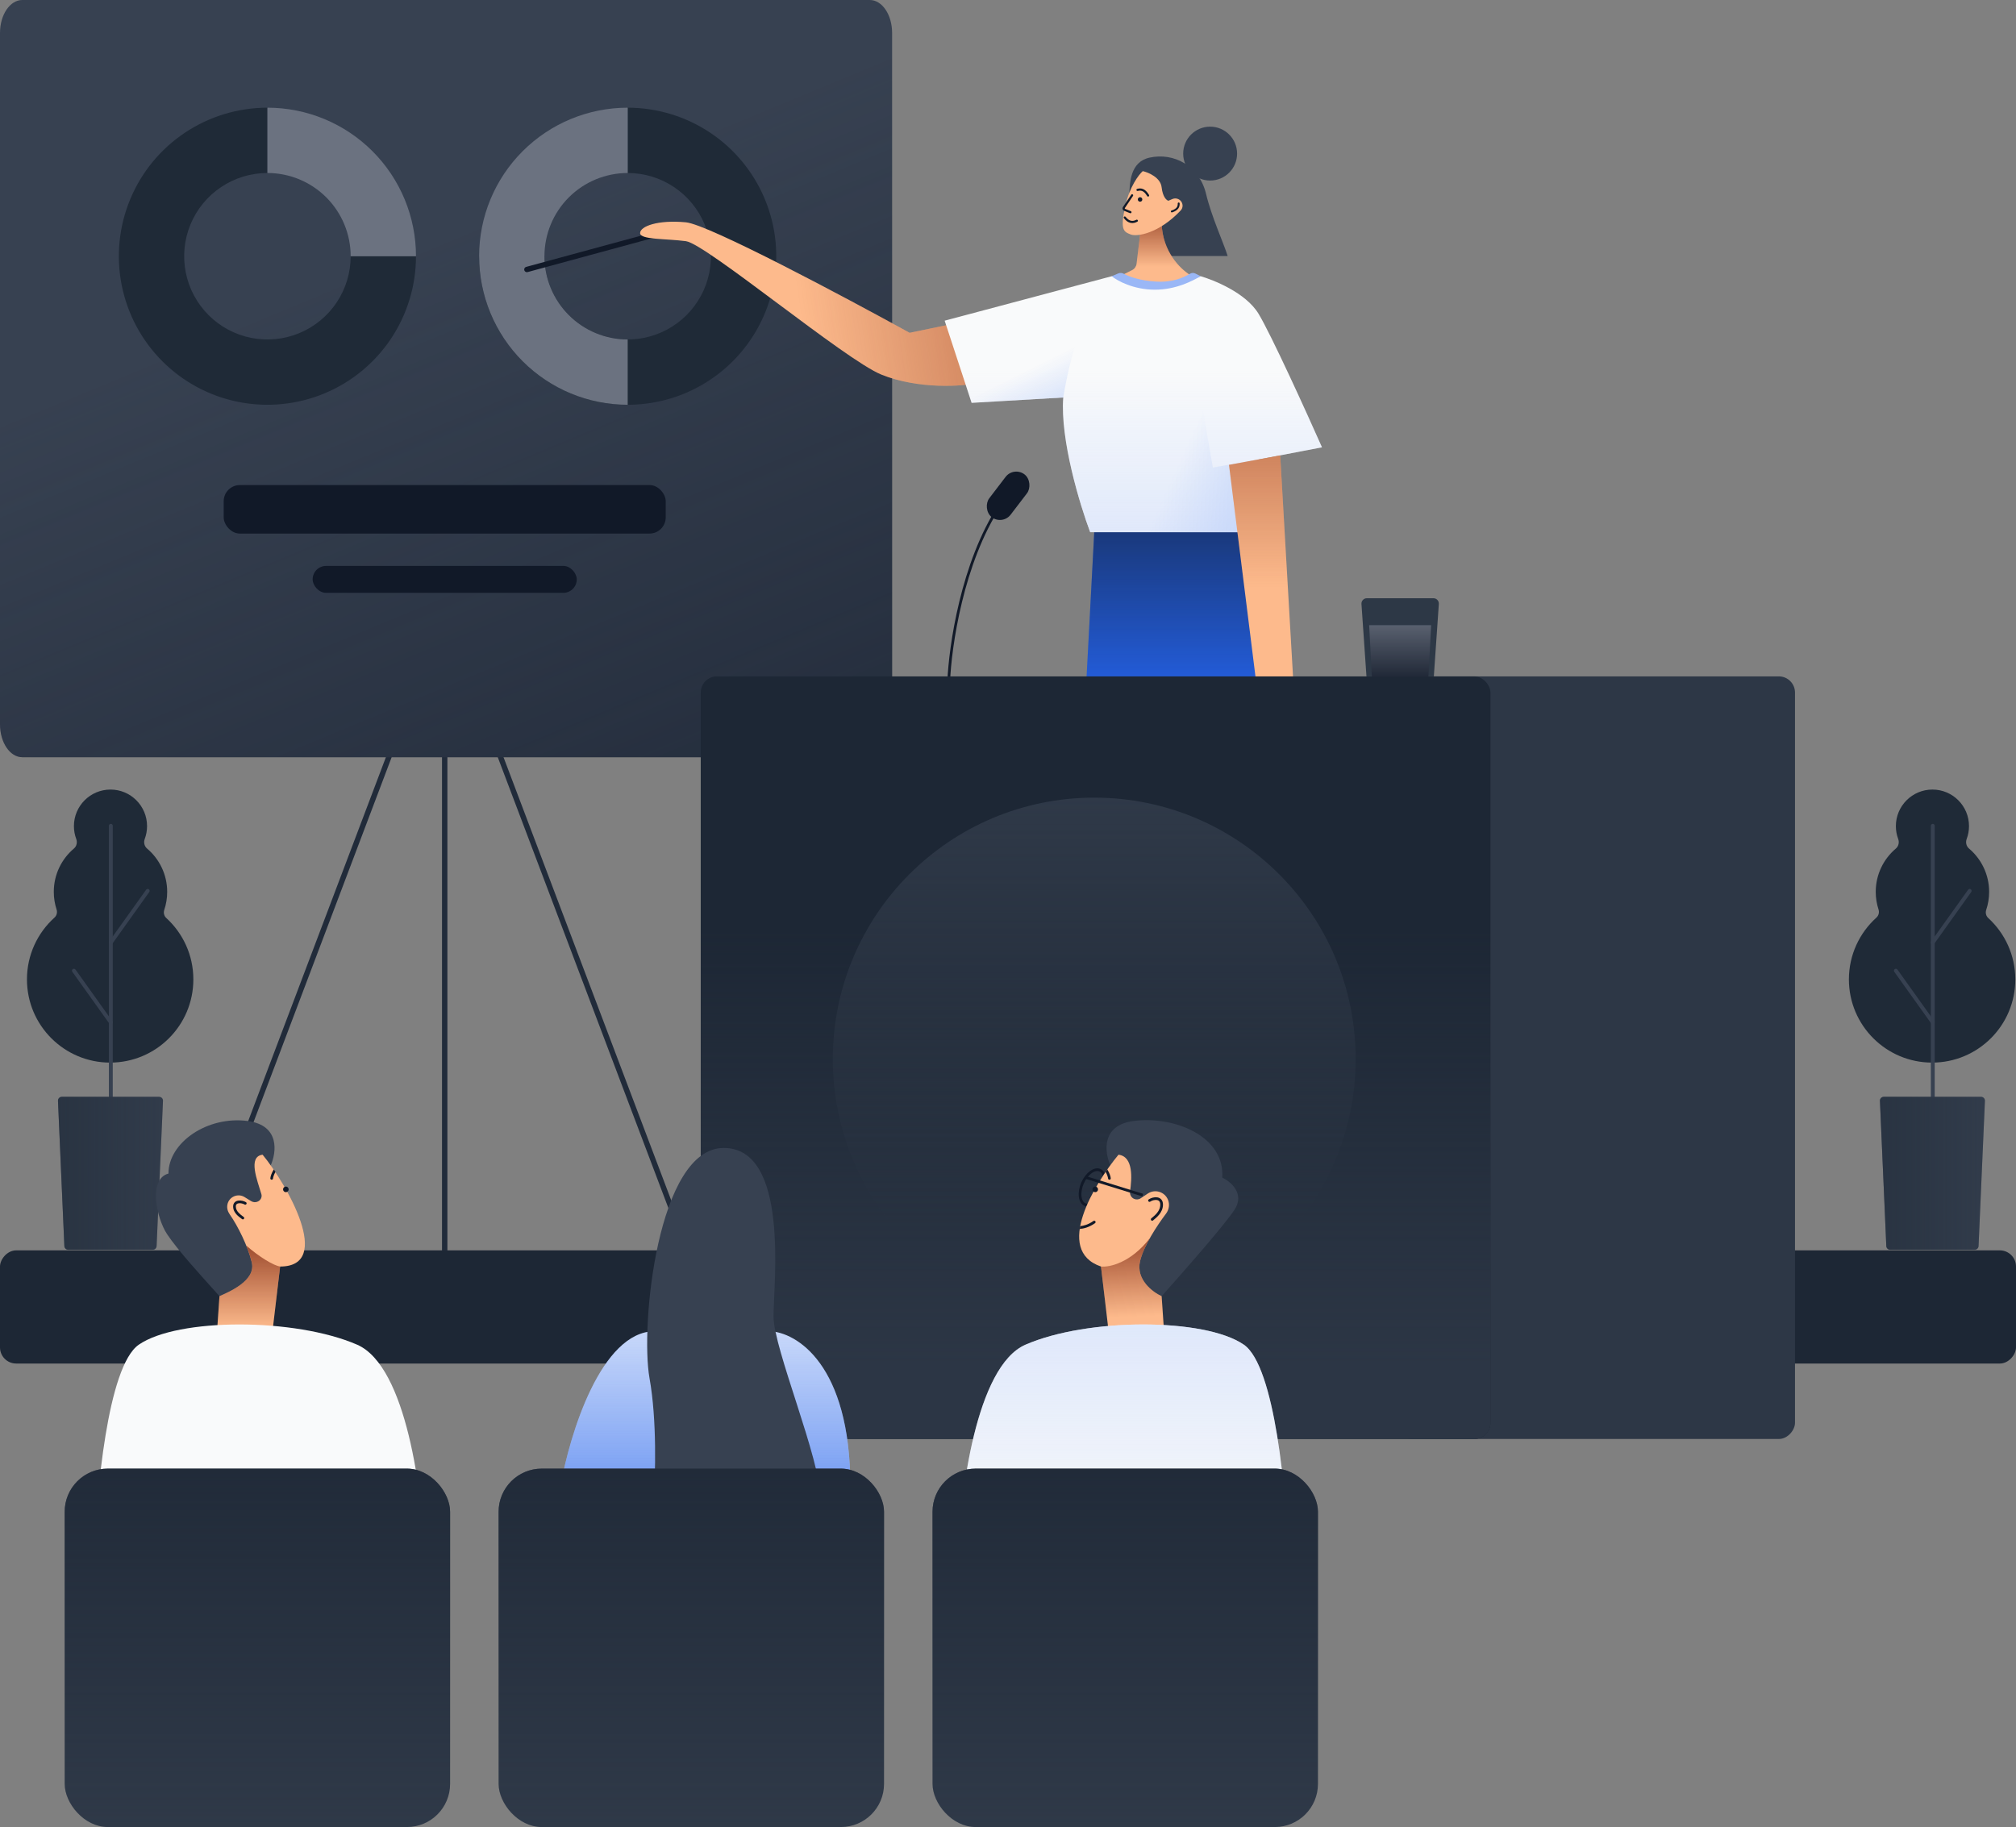<svg class="w-auto max-w-[16rem] h-40 text-gray-800 dark:text-white" aria-hidden="true" width="748" height="678" viewBox="0 0 748 678" fill="none" xmlns="http://www.w3.org/2000/svg">
<rect x="0" y="0" width="748" height="678" fill="#808080" stroke="none"/>
<path d="M165 279V464" stroke="#212B3A" stroke-width="2" stroke-linecap="round"/>
<path d="M145 279L75 464" stroke="#212B3A" stroke-width="2" stroke-linecap="round"/>
<path d="M185 279L255 464" stroke="#212B3A" stroke-width="2" stroke-linecap="round"/>
<path d="M0 12.217C0 5.47 3.705 0 8.275 0H322.725C327.295 0 331 5.47 331 12.217V268.783C331 275.53 327.295 281 322.725 281H8.275C3.705 281 0 275.53 0 268.783V12.217Z" fill="#374151"/>
<path d="M0 12.217C0 5.47 3.705 0 8.275 0H322.725C327.295 0 331 5.47 331 12.217V268.783C331 275.53 327.295 281 322.725 281H8.275C3.705 281 0 275.53 0 268.783V12.217Z" fill="url(#paint0_linear_275_1425)" fill-opacity="0.7"/>
<rect x="83" y="180" width="164" height="18" rx="6" fill="#111928"/>
<rect x="116" y="210" width="98" height="10" rx="5" fill="#111928"/>
<path d="M154.344 95.088C154.344 105.99 151.111 116.647 145.054 125.712C138.997 134.777 130.388 141.843 120.316 146.015C110.243 150.187 99.16 151.279 88.467 149.152C77.774 147.025 67.952 141.775 60.243 134.066C52.534 126.356 47.284 116.534 45.157 105.842C43.03 95.149 44.121 84.065 48.294 73.993C52.466 63.92 59.531 55.311 68.596 49.254C77.661 43.197 88.319 39.964 99.221 39.964V64.199C93.112 64.199 87.14 66.01 82.06 69.405C76.98 72.799 73.021 77.623 70.683 83.267C68.346 88.911 67.734 95.122 68.926 101.114C70.118 107.105 73.059 112.609 77.379 116.929C81.699 121.249 87.203 124.191 93.195 125.383C99.187 126.575 105.397 125.963 111.041 123.625C116.686 121.287 121.51 117.328 124.904 112.248C128.298 107.169 130.11 101.197 130.11 95.088H154.344Z" fill="#1F2A37"/>
<path d="M99.223 39.964C106.462 39.964 113.63 41.39 120.317 44.16C127.005 46.931 133.082 50.991 138.201 56.11C143.319 61.228 147.38 67.305 150.15 73.993C152.92 80.681 154.346 87.849 154.346 95.088L130.111 95.088C130.111 91.031 129.312 87.015 127.76 83.267C126.208 79.519 123.933 76.114 121.064 73.246C118.196 70.378 114.791 68.102 111.043 66.55C107.296 64.998 103.279 64.199 99.223 64.199V39.964Z" fill="#6B7280"/>
<path d="M232.895 39.964C243.797 39.964 254.455 43.197 263.519 49.254C272.584 55.311 279.65 63.92 283.822 73.993C287.994 84.065 289.086 95.149 286.959 105.842C284.832 116.534 279.582 126.356 271.873 134.066C264.164 141.775 254.342 147.025 243.649 149.152C232.956 151.279 221.872 150.187 211.8 146.015C201.728 141.843 193.118 134.777 187.061 125.712C181.004 116.647 177.771 105.99 177.771 95.088L202.006 95.088C202.006 101.197 203.818 107.169 207.212 112.248C210.606 117.328 215.43 121.287 221.074 123.625C226.718 125.963 232.929 126.575 238.921 125.383C244.913 124.191 250.416 121.249 254.736 116.929C259.056 112.609 261.998 107.105 263.19 101.114C264.382 95.122 263.77 88.911 261.432 83.267C259.094 77.623 255.135 72.799 250.056 69.405C244.976 66.01 239.004 64.199 232.895 64.199V39.964Z" fill="#1F2A37"/>
<path d="M232.895 150.211C218.275 150.211 204.254 144.403 193.917 134.066C183.579 123.728 177.771 109.707 177.771 95.088C177.771 80.468 183.579 66.447 193.917 56.11C204.254 45.772 218.275 39.964 232.895 39.964V64.199C224.703 64.199 216.846 67.453 211.053 73.246C205.26 79.039 202.006 86.895 202.006 95.088C202.006 103.28 205.26 111.136 211.053 116.929C216.846 122.722 224.703 125.976 232.895 125.976V150.211Z" fill="#6B7280"/>
<path d="M195.5 100L252.5 84.5" stroke="#111928" stroke-width="2" stroke-linecap="round"/>
<path d="M337.5 123.5L352 120.5C357.5 127.167 367.4 140.8 363 142C357.5 143.5 340.5 144.5 327 139C313.5 133.5 262 90.5 254.5 89.5C247 88.5 237.5 89 237.5 86.5C237.5 84 244 81.5 254.5 82.5C262.9 83.3 313.333 110.167 337.5 123.5Z" fill="#FDBA8C"/>
<path d="M337.5 123.5L352 120.5C357.5 127.167 367.4 140.8 363 142C357.5 143.5 340.5 144.5 327 139C313.5 133.5 262 90.5 254.5 89.5C247 88.5 237.5 89 237.5 86.5C237.5 84 244 81.5 254.5 82.5C262.9 83.3 313.333 110.167 337.5 123.5Z" fill="url(#paint1_linear_275_1425)"/>
<path d="M402.5 263.5L406 197.5H468C476.8 225.9 477.667 253.333 477 263.5H402.5Z" fill="#2563eb"/>
<path d="M402.5 263.5L406 197.5H468C476.8 225.9 477.667 253.333 477 263.5H402.5Z" fill="url(#paint2_linear_275_1425)"/>
<path d="M426.5 58.5C419.3 60.1 419.167 67.833 419 72.5L431 95H455.5C454 90.167 449.5 80.4 447.5 72C445 61.5 435.5 56.5 426.5 58.5Z" fill="#374151"/>
<circle cx="449" cy="57" r="10" fill="#374151"/>
<path d="M421.695 97.899L423.501 83H431C431.4 93.4 437.834 99.667 441.5 102C439.501 104.833 434.401 111.4 426.001 111C417.601 110.6 416.167 104.833 416.501 102L420.058 100.221C420.959 99.771 421.573 98.899 421.695 97.899Z" fill="#FDBA8C"/>
<path d="M421.695 97.899L423.501 83H431C431.4 93.4 437.834 99.667 441.5 102C439.501 104.833 434.401 111.4 426.001 111C417.601 110.6 416.167 104.833 416.501 102L420.058 100.221C420.959 99.771 421.573 98.899 421.695 97.899Z" fill="url(#paint3_linear_275_1425)"/>
<path d="M417.501 76.5C419.101 69.3 422.501 64.833 424.001 63.5C426.168 64 430.601 65.9 431.001 69.5C431.401 73.1 432.834 74.333 433.501 74.5L434.993 73.861C436.165 73.358 437.529 73.74 438.271 74.778C438.994 75.79 438.941 77.174 438.089 78.081C430.026 86.658 421.863 87.945 419.501 87C417.001 86 415.501 85.5 417.501 76.5Z" fill="#FDBA8C"/>
<path d="M423.808 74.245C423.683 74.689 423.221 74.948 422.777 74.823C422.333 74.698 422.074 74.237 422.199 73.792C422.324 73.348 422.786 73.09 423.23 73.215C423.674 73.34 423.933 73.801 423.808 74.245Z" fill="#111928"/>
<path fill-rule="evenodd" clip-rule="evenodd" d="M423.795 70.89C423.248 70.667 422.71 70.71 422.155 70.858C421.941 70.915 421.721 70.787 421.664 70.573C421.607 70.358 421.735 70.138 421.949 70.081C422.589 69.911 423.325 69.831 424.098 70.146C424.868 70.459 425.609 71.137 426.324 72.346C426.437 72.537 426.373 72.784 426.183 72.897C425.992 73.009 425.745 72.946 425.632 72.755C424.97 71.636 424.346 71.115 423.795 70.89Z" fill="#111928"/>
<path fill-rule="evenodd" clip-rule="evenodd" d="M420.27 72.148C420.453 72.27 420.502 72.518 420.379 72.701L417.324 77.26C417.27 77.341 417.304 77.452 417.395 77.489L419.577 78.364C419.781 78.446 419.881 78.678 419.799 78.882C419.717 79.087 419.484 79.186 419.28 79.104L417.098 78.229C416.536 78.004 416.325 77.318 416.662 76.816L419.717 72.257C419.839 72.074 420.087 72.025 420.27 72.148Z" fill="#111928"/>
<path fill-rule="evenodd" clip-rule="evenodd" d="M419.652 81.922C420.288 82.055 420.943 81.913 421.604 81.558C421.799 81.453 422.043 81.527 422.147 81.722C422.252 81.918 422.179 82.161 421.983 82.266C421.208 82.682 420.36 82.89 419.488 82.709C418.615 82.527 417.781 81.967 417.009 80.969C416.873 80.794 416.905 80.542 417.08 80.406C417.256 80.27 417.508 80.302 417.644 80.478C418.334 81.37 419.016 81.79 419.652 81.922Z" fill="#111928"/>
<path fill-rule="evenodd" clip-rule="evenodd" d="M436.632 76.916C436.929 76.489 436.997 76.018 436.978 75.513C436.97 75.318 437.123 75.154 437.318 75.147C437.513 75.139 437.677 75.292 437.685 75.487C437.706 76.07 437.632 76.718 437.212 77.321C436.793 77.92 436.067 78.426 434.89 78.805C434.704 78.865 434.504 78.763 434.445 78.577C434.385 78.391 434.487 78.192 434.673 78.132C435.763 77.78 436.332 77.345 436.632 76.916Z" fill="#111928"/>
<path d="M467 116.5C462.2 108.5 450 103.833 445.5 102.5L438 105.5C434.5 105.833 426.9 106.4 424.5 106C422.1 105.6 415.5 103.5 412.5 102.5L350.5 119L360.5 149.5L394.5 147.5C393.3 163.1 400.667 187.333 404.5 197.5H469.5L467 170.5L490.5 166C484.667 152.833 471.8 124.5 467 116.5Z" fill="#F9FAFB"/>
<path d="M467 116.5C462.2 108.5 450 103.833 445.5 102.5L438 105.5C434.5 105.833 426.9 106.4 424.5 106C422.1 105.6 415.5 103.5 412.5 102.5L350.5 119L360.5 149.5L394.5 147.5C393.3 163.1 400.667 187.333 404.5 197.5H469.5L467 170.5L490.5 166C484.667 152.833 471.8 124.5 467 116.5Z" fill="url(#paint4_linear_275_1425)"/>
<path fill-rule="evenodd" clip-rule="evenodd" d="M468.623 170.189L450 173.5L445.5 147.5L419.5 155.5L413.375 197.5H468.828L469.222 194.495L467 170.5L468.623 170.189Z" fill="url(#paint5_linear_275_1425)"/>
<path fill-rule="evenodd" clip-rule="evenodd" d="M394.499 147.5C395.333 142.333 397.699 130.4 400.499 124L354.975 132.65L360.499 149.5L394.499 147.5Z" fill="url(#paint6_linear_275_1425)"/>
<path d="M429 104.5C423.054 104.17 418.972 102.68 416.98 101.608C416.35 101.269 415.595 101.174 414.937 101.455L412.5 102.5C414.5 104.167 420.5 107.5 428.5 107.5C436.5 107.5 442.5 104.167 445.5 102.5L443.495 101.498C442.876 101.188 442.146 101.225 441.549 101.576C439.202 102.953 435.261 104.848 429 104.5Z" fill="#9ab7f6"/>
<path d="M456 172.5L475 169L481 272.5H468.5L456 172.5Z" fill="#FDBA8C"/>
<path d="M456 172.5L475 169L481 272.5H468.5L456 172.5Z" fill="url(#paint7_linear_275_1425)"/>
<path fill-rule="evenodd" clip-rule="evenodd" d="M27.427 306.568C27.427 308.25 27.733 309.861 28.293 311.348C28.759 312.585 28.44 314.033 27.43 314.886C22.861 318.744 19.959 324.516 19.959 330.965C19.959 333.247 20.322 335.444 20.994 337.502C21.343 338.57 21.049 339.76 20.214 340.512C13.943 346.162 10.001 354.347 10.001 363.453C10.001 380.502 23.821 394.323 40.87 394.323C57.919 394.323 71.74 380.502 71.74 363.453C71.74 354.432 67.871 346.315 61.702 340.671C60.873 339.913 60.588 338.72 60.945 337.655C61.65 335.553 62.031 333.304 62.031 330.965C62.031 324.516 59.129 318.744 54.56 314.886C53.55 314.033 53.231 312.585 53.697 311.348C54.256 309.861 54.563 308.25 54.563 306.568C54.563 299.075 48.488 293 40.995 293C33.502 293 27.427 299.075 27.427 306.568Z" fill="#1F2A37"/>
<path fill-rule="evenodd" clip-rule="evenodd" d="M41.12 305.725C40.723 305.725 40.401 306.047 40.401 306.443L40.401 425.691C40.401 426.087 40.723 426.409 41.12 426.409C41.516 426.409 41.838 426.087 41.838 425.691L41.838 306.443C41.838 306.047 41.516 305.725 41.12 305.725Z" fill="#374151"/>
<path fill-rule="evenodd" clip-rule="evenodd" d="M27.009 359.632C26.686 359.863 26.612 360.311 26.842 360.634L40.535 379.803C40.765 380.126 41.214 380.201 41.536 379.97C41.859 379.74 41.934 379.291 41.703 378.968L28.011 359.799C27.781 359.477 27.332 359.402 27.009 359.632Z" fill="#374151"/>
<path fill-rule="evenodd" clip-rule="evenodd" d="M55.229 330.007C55.552 330.237 55.627 330.686 55.396 331.009L41.704 350.178C41.473 350.501 41.025 350.575 40.702 350.345C40.379 350.114 40.304 349.666 40.535 349.343L54.227 330.174C54.458 329.851 54.906 329.776 55.229 330.007Z" fill="#374151"/>
<path d="M60.471 408.518C60.507 407.701 59.854 407.019 59.036 407.019H22.953C22.135 407.019 21.482 407.701 21.517 408.518L23.881 462.406C23.915 463.174 24.547 463.78 25.316 463.78H56.673C57.441 463.78 58.074 463.174 58.108 462.406L60.471 408.518Z" fill="#374151"/>
<path d="M60.471 408.518C60.507 407.701 59.854 407.019 59.036 407.019H22.953C22.135 407.019 21.482 407.701 21.517 408.518L23.881 462.406C23.915 463.174 24.547 463.78 25.316 463.78H56.673C57.441 463.78 58.074 463.174 58.108 462.406L60.471 408.518Z" fill="url(#paint8_linear_275_1425)"/>
<path fill-rule="evenodd" clip-rule="evenodd" d="M703.427 306.568C703.427 308.25 703.733 309.861 704.293 311.348C704.759 312.585 704.44 314.033 703.43 314.886C698.861 318.744 695.959 324.516 695.959 330.965C695.959 333.247 696.322 335.444 696.994 337.502C697.343 338.57 697.049 339.76 696.214 340.512C689.943 346.162 686.001 354.347 686.001 363.453C686.001 380.502 699.821 394.323 716.87 394.323C733.919 394.323 747.74 380.502 747.74 363.453C747.74 354.432 743.871 346.315 737.702 340.671C736.873 339.913 736.588 338.72 736.945 337.655C737.65 335.553 738.031 333.304 738.031 330.965C738.031 324.516 735.129 318.744 730.56 314.886C729.55 314.033 729.231 312.585 729.697 311.348C730.256 309.861 730.563 308.25 730.563 306.568C730.563 299.075 724.488 293 716.995 293C709.502 293 703.427 299.075 703.427 306.568Z" fill="#1F2A37"/>
<path fill-rule="evenodd" clip-rule="evenodd" d="M717.12 305.725C716.723 305.725 716.401 306.047 716.401 306.443L716.401 425.691C716.401 426.087 716.723 426.409 717.12 426.409C717.516 426.409 717.838 426.087 717.838 425.691L717.838 306.443C717.838 306.047 717.516 305.725 717.12 305.725Z" fill="#374151"/>
<path fill-rule="evenodd" clip-rule="evenodd" d="M703.009 359.632C702.687 359.863 702.612 360.311 702.842 360.634L716.535 379.803C716.765 380.126 717.214 380.201 717.537 379.97C717.859 379.74 717.934 379.291 717.703 378.968L704.011 359.799C703.781 359.477 703.332 359.402 703.009 359.632Z" fill="#374151"/>
<path fill-rule="evenodd" clip-rule="evenodd" d="M731.229 330.007C731.552 330.237 731.627 330.686 731.396 331.009L717.704 350.178C717.473 350.501 717.025 350.575 716.702 350.345C716.379 350.114 716.304 349.666 716.535 349.343L730.227 330.174C730.458 329.851 730.906 329.776 731.229 330.007Z" fill="#374151"/>
<path d="M736.471 408.518C736.507 407.701 735.854 407.019 735.036 407.019H698.953C698.135 407.019 697.482 407.701 697.518 408.518L699.881 462.406C699.915 463.174 700.547 463.78 701.316 463.78H732.673C733.442 463.78 734.074 463.174 734.108 462.406L736.471 408.518Z" fill="#374151"/>
<path d="M736.471 408.518C736.507 407.701 735.854 407.019 735.036 407.019H698.953C698.135 407.019 697.482 407.701 697.518 408.518L699.881 462.406C699.915 463.174 700.547 463.78 701.316 463.78H732.673C733.442 463.78 734.074 463.174 734.108 462.406L736.471 408.518Z" fill="url(#paint9_linear_275_1425)"/>
<rect width="748" height="42" rx="6" transform="matrix(-1 0 0 1 748 464)" fill="#1D2735"/>
<path d="M352 253C352.5 240 357 208.7 371 187.5" stroke="#111928"/>
<rect x="376.143" y="173" width="10" height="20" rx="5" transform="rotate(37.381 376.143 173)" fill="#111928"/>
<rect width="148" height="283" rx="6" transform="matrix(-1 0 0 1 666 251)" fill="#2D3746"/>
<rect x="260" y="251" width="293" height="283" rx="6" fill="#1D2735"/>
<rect x="260" y="251" width="293" height="283" rx="6" fill="url(#paint10_linear_275_1425)"/>
<circle cx="406" cy="393" r="97" fill="url(#paint11_linear_275_1425)"/>
<path d="M505.147 224.138C505.068 222.982 505.984 222 507.143 222H531.857C533.016 222 533.932 222.982 533.853 224.138L532 251H507L505.147 224.138Z" fill="#2D3846"/>
<path d="M508 232H531L530 251H509L508 232Z" fill="url(#paint12_linear_275_1425)"/>
<path d="M420.5 416C408.5 417.6 409.833 427.667 412 432.5L417 484L431 481C438.333 472.833 454 455 458 449C462 443 456.666 438.5 453.5 437C454.5 421.5 435.5 414 420.5 416Z" fill="#374151"/>
<path d="M408.984 442.218C408.193 444.037 407.042 445.467 405.843 446.318C404.635 447.176 403.46 447.399 402.543 447.001C401.627 446.602 400.988 445.591 400.792 444.122C400.597 442.665 400.857 440.847 401.647 439.029C402.438 437.211 403.589 435.78 404.788 434.929C405.996 434.071 407.171 433.848 408.088 434.246C409.004 434.645 409.643 435.657 409.839 437.125C410.034 438.582 409.774 440.4 408.984 442.218Z" stroke="#111928"/>
<path d="M408.501 470C390.901 464 406.167 439.167 415 428.5C420.592 429.199 419.975 437.329 419.286 442.15C419.128 443.253 419.679 444.339 420.676 444.837C421.495 445.247 422.471 445.186 423.233 444.678L425.874 442.918C428.526 441.15 432.133 442.25 433.347 445.197C434.057 446.922 433.753 448.891 432.63 450.381C429.203 454.928 424.33 462.35 423.001 468C421.401 474.8 427.667 479.5 431.001 481L432.001 495.5C420.401 499.5 413.501 497.167 411.501 495.5L408.501 470Z" fill="#FDBA8C"/>
<path fill-rule="evenodd" clip-rule="evenodd" d="M408.5 470C408.5 470 408.5 470 408.5 470L411.5 495.5C413.5 497.167 420.4 499.5 432 495.5L431 481C427.667 479.5 421.4 474.8 423 468C423.613 465.396 424.979 462.415 426.608 459.513C419.507 468.662 411.609 470.327 408.5 470L408.5 470Z" fill="url(#paint13_linear_275_1425)"/>
<path d="M403 437L424 443.5" stroke="#111928"/>
<path fill-rule="evenodd" clip-rule="evenodd" d="M400.615 456.036C400.664 455.7 400.721 455.361 400.785 455.02C402.006 454.908 403.826 454.438 405.708 453.093C405.933 452.933 406.245 452.985 406.406 453.209C406.566 453.434 406.514 453.746 406.289 453.907C404.138 455.443 402.027 455.952 400.615 456.036Z" fill="#111928"/>
<path fill-rule="evenodd" clip-rule="evenodd" d="M410.219 434.877C410.427 434.573 410.635 434.272 410.842 433.976C411.702 435.332 412.06 436.557 412.128 437.237C412.155 437.512 411.955 437.757 411.68 437.784C411.405 437.812 411.16 437.611 411.133 437.336C411.086 436.868 410.835 435.951 410.219 434.877Z" fill="#111928"/>
<path d="M405.409 440.956C405.183 441.484 405.427 442.095 405.955 442.321C406.483 442.548 407.094 442.304 407.32 441.776C407.547 441.248 407.303 440.637 406.775 440.41C406.247 440.184 405.636 440.428 405.409 440.956Z" fill="#111928"/>
<path d="M427.5 452.5C428.667 451.5 431 449.8 431 447C431 444.2 428 444.5 426.5 445.5" stroke="#111928" stroke-linecap="round"/>
<path d="M380.5 499C362.1 507 356.167 554.667 355.5 577.5H478C477.333 554.667 473.1 507 461.5 499C447 489 403.5 489 380.5 499Z" fill="#F9FAFB"/>
<path d="M380.5 499C362.1 507 356.167 554.667 355.5 577.5H478C477.333 554.667 473.1 507 461.5 499C447 489 403.5 489 380.5 499Z" fill="url(#paint14_linear_275_1425)"/>
<rect x="346" y="545" width="143" height="133" rx="16" fill="#2F3948"/>
<rect x="346" y="545" width="143" height="133" rx="16" fill="url(#paint15_linear_275_1425)"/>
<path d="M243 494C223 494 211.333 532.333 208 551.5C243.833 570.333 315.5 596.7 315.5 551.5C315.5 506.3 295.5 494.333 285.5 494H243Z" fill="#c8d8fa"/>
<path d="M243 494C223 494 211.333 532.333 208 551.5C243.833 570.333 315.5 596.7 315.5 551.5C315.5 506.3 295.5 494.333 285.5 494H243Z" fill="url(#paint16_linear_275_1425)"/>
<path d="M241.001 511.5C243.801 527.1 243.168 548 242.501 556.5H304.501C304.501 541.5 287.001 500.5 287.001 488.5C287.001 476.5 293.001 426 268.501 426C244.001 426 237.501 492 241.001 511.5Z" fill="#374151"/>
<rect x="185" y="545" width="143" height="133" rx="16" fill="#2F3948"/>
<rect x="185" y="545" width="143" height="133" rx="16" fill="url(#paint17_linear_275_1425)"/>
<path d="M91.93 416C103.93 417.6 102.597 427.667 100.43 432.5L95.43 484L81.43 481C74.097 472.833 66 464 62 458C58 452 55 437.5 62.5 435.5C62.5 424 76.93 414 91.93 416Z" fill="#374151"/>
<path d="M103.931 470C124.001 470 106.264 439.167 97.431 428.5C91.824 429.201 95.531 438.142 96.983 443.148C97.299 444.238 96.74 445.345 95.725 445.853C94.92 446.255 93.965 446.213 93.199 445.741L90.744 444.229C88.217 442.673 84.913 444.135 84.366 447.053C84.135 448.287 84.473 449.551 85.194 450.579C88.239 454.925 92.022 462.513 93.431 468.5C95.031 475.3 84.764 479.5 81.431 481L80.431 495.5C92.031 499.5 98.931 497.167 100.931 495.5L103.931 470Z" fill="#FDBA8C"/>
<path fill-rule="evenodd" clip-rule="evenodd" d="M104 470C103.977 470 103.954 470 103.931 470L100.931 495.5C98.931 497.166 92.031 499.5 80.431 495.5L81.431 481C81.585 480.93 81.755 480.855 81.937 480.774C85.691 479.105 94.957 474.984 93.431 468.5C92.966 466.522 92.241 464.369 91.37 462.217C96.144 466.414 101.579 469.714 104 470Z" fill="url(#paint18_linear_275_1425)"/>
<path fill-rule="evenodd" clip-rule="evenodd" d="M102.213 434.877C102.005 434.573 101.797 434.272 101.589 433.976C100.729 435.332 100.372 436.557 100.304 437.237C100.276 437.512 100.477 437.757 100.752 437.784C101.026 437.812 101.271 437.611 101.299 437.336C101.345 436.868 101.596 435.951 102.213 434.877Z" fill="#111928"/>
<path d="M107.02 440.956C107.247 441.484 107.003 442.095 106.475 442.321C105.947 442.548 105.336 442.304 105.109 441.776C104.883 441.248 105.127 440.637 105.655 440.41C106.183 440.184 106.794 440.428 107.02 440.956Z" fill="#111928"/>
<path fill-rule="evenodd" clip-rule="evenodd" d="M87.085 446.157C86.706 446.539 86.502 447.067 86.502 447.721C86.502 448.982 87.106 449.973 87.802 450.725C88.378 451.348 89.055 451.844 89.549 452.205C89.644 452.275 89.733 452.34 89.813 452.4C90.034 452.566 90.347 452.521 90.513 452.3C90.679 452.079 90.634 451.766 90.413 451.6C90.32 451.53 90.222 451.458 90.12 451.383C89.624 451.02 89.04 450.591 88.535 450.046C87.935 449.398 87.502 448.638 87.502 447.721C87.502 447.285 87.632 447.026 87.794 446.863C87.965 446.69 88.226 446.572 88.571 446.524C89.277 446.425 90.165 446.644 90.75 446.986C90.988 447.125 91.295 447.044 91.434 446.806C91.573 446.567 91.492 446.261 91.254 446.122C90.505 445.685 89.393 445.399 88.433 445.533C87.945 445.602 87.455 445.785 87.085 446.157Z" fill="#111928"/>
<path d="M132.5 499C150.9 507 156.833 554.667 157.5 577.5H35C35.667 554.667 39.9 507 51.5 499C66 489 109.5 489 132.5 499Z" fill="#F9FAFB"/>
<rect x="24" y="545" width="143" height="133" rx="16" fill="#2F3948"/>
<rect x="24" y="545" width="143" height="133" rx="16" fill="url(#paint19_linear_275_1425)"/>
<defs>
<linearGradient id="paint0_linear_275_1425" x1="234.333" y1="430.532" x2="102.784" y2="113.107" gradientUnits="userSpaceOnUse">
<stop stop-color="#111928"/>
<stop offset="1" stop-color="#111928" stop-opacity="0"/>
</linearGradient>
<linearGradient id="paint1_linear_275_1425" x1="483" y1="116.5" x2="300.798" y2="143.181" gradientUnits="userSpaceOnUse">
<stop stop-color="#7F270F"/>
<stop offset="1" stop-color="#7F270F" stop-opacity="0"/>
</linearGradient>
<linearGradient id="paint2_linear_275_1425" x1="439.838" y1="147.5" x2="439.838" y2="263.5" gradientUnits="userSpaceOnUse">
<stop stop-color="#111928"/>
<stop offset="1" stop-color="#111928" stop-opacity="0"/>
</linearGradient>
<linearGradient id="paint3_linear_275_1425" x1="429.479" y1="73" x2="429.479" y2="99" gradientUnits="userSpaceOnUse">
<stop stop-color="#7F270F"/>
<stop offset="1" stop-color="#7F270F" stop-opacity="0"/>
</linearGradient>
<linearGradient id="paint4_linear_275_1425" x1="479" y1="256" x2="479" y2="137.5" gradientUnits="userSpaceOnUse">
<stop stop-color="#c8d8fa"/>
<stop offset="1" stop-color="#c8d8fa" stop-opacity="0"/>
</linearGradient>
<linearGradient id="paint5_linear_275_1425" x1="463" y1="191" x2="434.5" y2="178" gradientUnits="userSpaceOnUse">
<stop stop-color="#c8d8fa"/>
<stop offset="1" stop-color="#c8d8fa" stop-opacity="0"/>
</linearGradient>
<linearGradient id="paint6_linear_275_1425" x1="400" y1="156.5" x2="388.5" y2="133.5" gradientUnits="userSpaceOnUse">
<stop stop-color="#c8d8fa"/>
<stop offset="1" stop-color="#c8d8fa" stop-opacity="0"/>
</linearGradient>
<linearGradient id="paint7_linear_275_1425" x1="468.5" y1="84" x2="468.5" y2="218" gradientUnits="userSpaceOnUse">
<stop stop-color="#7F270F"/>
<stop offset="1" stop-color="#7F270F" stop-opacity="0"/>
</linearGradient>
<linearGradient id="paint8_linear_275_1425" x1="-25.451" y1="445.529" x2="87.711" y2="445.529" gradientUnits="userSpaceOnUse">
<stop stop-color="#1F2A37"/>
<stop offset="1" stop-color="#1F2A37" stop-opacity="0"/>
</linearGradient>
<linearGradient id="paint9_linear_275_1425" x1="650.55" y1="445.529" x2="763.711" y2="445.529" gradientUnits="userSpaceOnUse">
<stop stop-color="#1F2A37"/>
<stop offset="1" stop-color="#1F2A37" stop-opacity="0"/>
</linearGradient>
<linearGradient id="paint10_linear_275_1425" x1="307.5" y1="506.135" x2="307.5" y2="345.043" gradientUnits="userSpaceOnUse">
<stop stop-color="#2C3645"/>
<stop offset="1" stop-color="#2C3645" stop-opacity="0"/>
</linearGradient>
<linearGradient id="paint11_linear_275_1425" x1="406" y1="296" x2="406" y2="453.5" gradientUnits="userSpaceOnUse">
<stop stop-color="#2F3948"/>
<stop offset="1" stop-color="#2F3948" stop-opacity="0"/>
</linearGradient>
<linearGradient id="paint12_linear_275_1425" x1="519.5" y1="226" x2="519.5" y2="256.5" gradientUnits="userSpaceOnUse">
<stop stop-color="#6B7280"/>
<stop offset="1" stop-color="#111928"/>
</linearGradient>
<linearGradient id="paint13_linear_275_1425" x1="420.5" y1="450" x2="422.25" y2="488.5" gradientUnits="userSpaceOnUse">
<stop stop-color="#7F270F"/>
<stop offset="1" stop-color="#7F270F" stop-opacity="0"/>
</linearGradient>
<linearGradient id="paint14_linear_275_1425" x1="416.75" y1="416" x2="416.75" y2="577.5" gradientUnits="userSpaceOnUse">
<stop stop-color="#c8d8fa"/>
<stop offset="1" stop-color="#c8d8fa" stop-opacity="0"/>
</linearGradient>
<linearGradient id="paint15_linear_275_1425" x1="417.5" y1="508" x2="417.5" y2="678" gradientUnits="userSpaceOnUse">
<stop stop-color="#1D2735"/>
<stop offset="1" stop-color="#1D2735" stop-opacity="0"/>
</linearGradient>
<linearGradient id="paint16_linear_275_1425" x1="277" y1="607.5" x2="277" y2="494" gradientUnits="userSpaceOnUse">
<stop stop-color="#2563eb"/>
<stop offset="1" stop-color="#2563eb" stop-opacity="0"/>
</linearGradient>
<linearGradient id="paint17_linear_275_1425" x1="256.5" y1="508" x2="256.5" y2="678" gradientUnits="userSpaceOnUse">
<stop stop-color="#1D2735"/>
<stop offset="1" stop-color="#1D2735" stop-opacity="0"/>
</linearGradient>
<linearGradient id="paint18_linear_275_1425" x1="95.251" y1="452" x2="95.251" y2="493" gradientUnits="userSpaceOnUse">
<stop stop-color="#7F270F"/>
<stop offset="1" stop-color="#7F270F" stop-opacity="0"/>
</linearGradient>
<linearGradient id="paint19_linear_275_1425" x1="95.5" y1="508" x2="95.5" y2="678" gradientUnits="userSpaceOnUse">
<stop stop-color="#1D2735"/>
<stop offset="1" stop-color="#1D2735" stop-opacity="0"/>
</linearGradient>
</defs>
</svg>